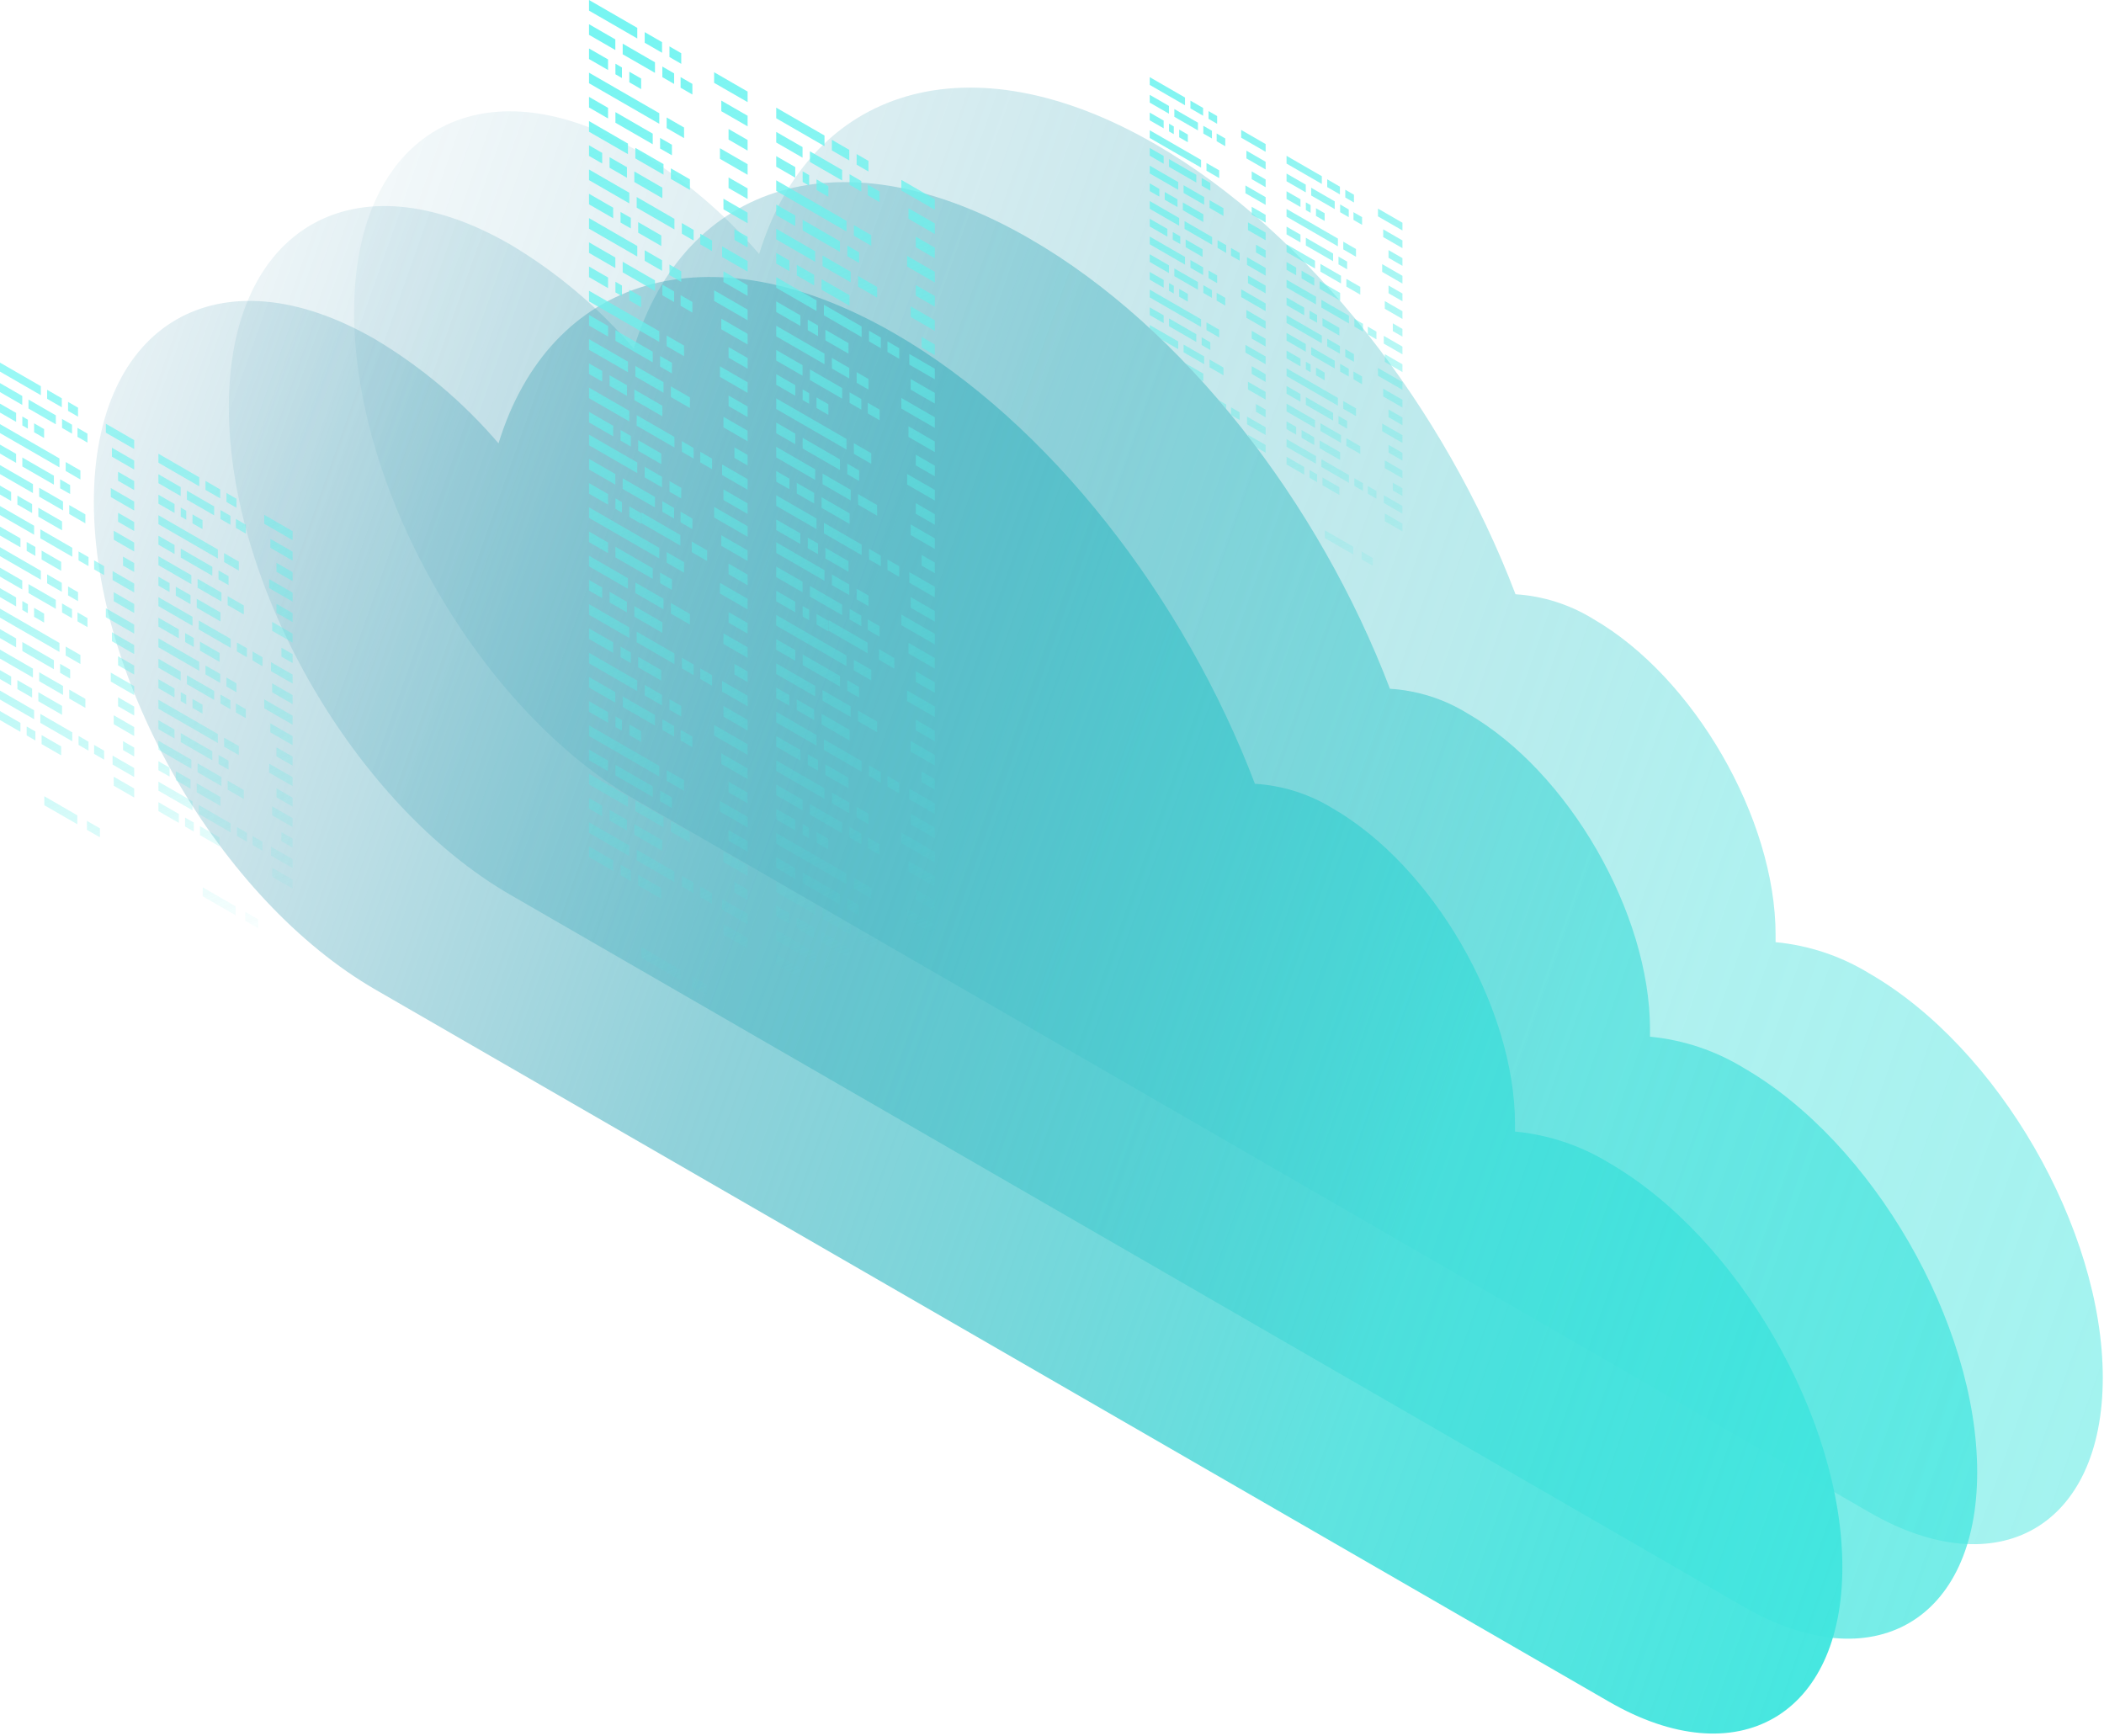 <?xml version="1.0" encoding="UTF-8"?>
<svg width="818px" height="675px" viewBox="0 0 818 675" version="1.1" xmlns="http://www.w3.org/2000/svg" xmlns:xlink="http://www.w3.org/1999/xlink">
    <title>Group 50</title>
    <defs>
        <linearGradient x1="-20.913%" y1="44.987%" x2="110.998%" y2="3.5%" id="linearGradient-1">
            <stop stop-color="#42E8E0" offset="0%"></stop>
            <stop stop-color="#40DEDA" stop-opacity="0.837" offset="26.381%"></stop>
            <stop stop-color="#37ADBC" stop-opacity="0.555" offset="57.511%"></stop>
            <stop stop-color="#2E82A2" stop-opacity="0" offset="100%"></stop>
        </linearGradient>
        <linearGradient x1="39.187%" y1="-18.089%" x2="52.593%" y2="119.851%" id="linearGradient-2">
            <stop stop-color="#77F5F2" offset="0%"></stop>
            <stop stop-color="#42E8E0" stop-opacity="0" offset="100%"></stop>
        </linearGradient>
        <linearGradient x1="-20.913%" y1="44.985%" x2="110.998%" y2="3.482%" id="linearGradient-3">
            <stop stop-color="#42E8E0" offset="0%"></stop>
            <stop stop-color="#40DEDA" stop-opacity="0.837" offset="26.381%"></stop>
            <stop stop-color="#37ADBC" stop-opacity="0.555" offset="57.511%"></stop>
            <stop stop-color="#2E82A2" stop-opacity="0" offset="100%"></stop>
        </linearGradient>
        <linearGradient x1="-20.913%" y1="44.986%" x2="110.998%" y2="3.491%" id="linearGradient-4">
            <stop stop-color="#42E8E0" offset="0%"></stop>
            <stop stop-color="#40DEDA" stop-opacity="0.837" offset="26.381%"></stop>
            <stop stop-color="#37ADBC" stop-opacity="0.555" offset="57.511%"></stop>
            <stop stop-color="#2E82A2" stop-opacity="0" offset="100%"></stop>
        </linearGradient>
        <linearGradient x1="45.089%" y1="0%" x2="54.911%" y2="89.736%" id="linearGradient-5">
            <stop stop-color="#77F5F2" offset="0%"></stop>
            <stop stop-color="#42E8E0" stop-opacity="0" offset="100%"></stop>
        </linearGradient>
        <linearGradient x1="63.369%" y1="0%" x2="43.009%" y2="110.887%" id="linearGradient-6">
            <stop stop-color="#77F5F2" offset="0%"></stop>
            <stop stop-color="#42E8E0" stop-opacity="0" offset="100%"></stop>
        </linearGradient>
    </defs>
    <g id="Main" stroke="none" stroke-width="1" fill="none" fill-rule="evenodd">
        <g id="Group-50" fill-rule="nonzero">
            <path d="M708.002,58.305 C689.93,69.097 673.737,82.762 660.06,98.763 C640.195,34.201 578.613,14.137 506.039,56.053 C446.046,90.685 393.469,158.889 365.989,231.066 C355.289,231.744 344.92,235.041 335.794,240.667 C296.659,263.247 264.875,318.274 264.875,363.501 C264.875,364.494 264.875,365.355 264.875,366.348 C251.942,367.571 239.462,371.739 228.389,378.532 C178.263,407.469 137.671,477.858 137.671,535.666 C137.671,593.474 178.263,616.981 228.389,588.044 L708.002,311.056 C768.525,276.16 817.525,191.203 817.525,121.41 C817.525,51.617 768.458,23.275 708.002,58.305 Z" id="Path" fill="url(#linearGradient-1)" opacity="0.5" style="mix-blend-mode: lighten;" transform="translate(477.598, 317.247) scale(-1, 1) translate(-477.598, -317.247) "></path>
            <path d="M529.383,214.46 L533.74,216.981 L533.74,220 L529.383,217.479 L529.383,214.46 Z M515.071,206.201 L526.15,212.595 L526.15,215.614 L515.071,209.22 L515.071,206.201 Z M538.383,199.65 L545.247,203.609 L545.247,206.628 L538.383,202.669 L538.383,199.65 Z M537.998,192.558 L545.247,196.731 L545.247,199.75 L537.998,195.563 L537.998,192.558 Z M531.789,188.969 L535.136,190.906 L535.136,193.911 L531.789,191.974 L531.789,188.969 Z M541.502,187.688 L545.247,189.852 L545.247,192.871 L541.502,190.707 L541.502,187.688 Z M514.159,185.666 L520.724,189.454 L520.724,192.473 L514.159,188.685 L514.159,185.666 Z M526.549,185.95 L529.91,187.887 L529.91,190.892 L526.549,188.955 L526.549,185.95 Z M513.732,178.545 L524.455,184.74 L524.455,187.745 L513.732,181.55 L513.732,178.545 Z M509.147,182.775 L512.066,184.455 L512.066,187.474 L509.147,185.779 L509.147,182.775 Z M538.383,179.015 L545.247,182.974 L545.247,185.979 L538.383,182.02 L538.383,179.015 Z M500.189,177.605 L507.053,181.564 L507.053,184.569 L500.189,180.61 L500.189,177.605 Z M500.189,170.727 L511.639,177.335 L511.639,180.34 L500.189,173.732 L500.189,170.727 Z M539.835,172.963 L545.247,176.096 L545.247,179.101 L539.835,175.982 L539.835,172.963 Z M513.063,171.268 L521.023,175.868 L521.023,178.873 L513.063,174.287 L513.063,171.268 Z M523.444,170.385 L528.856,173.518 L528.856,176.523 L523.444,173.404 L523.444,170.385 Z M485.194,169.061 L492.058,173.02 L492.058,176.039 L488.583,174.032 C487.463,172.539 486.334,171.055 485.195,169.582 L485.194,169.061 Z M506.028,167.21 L510.969,170.058 L510.969,173.077 L506.028,170.229 L506.028,167.21 Z M537.372,164.675 L545.247,169.218 L545.247,172.222 L537.372,167.68 L537.372,164.675 Z M513.348,164.561 L521.351,169.175 L521.351,172.194 L513.348,167.566 L513.348,164.561 Z M484.809,161.969 L492.058,166.142 L492.058,169.161 L484.809,164.974 L484.809,161.969 Z M500.189,163.849 L503.934,165.999 L503.934,169.018 L500.189,166.854 L500.189,163.849 Z M520.383,161.741 L523.743,163.678 L523.743,166.683 L520.383,164.746 L520.383,161.741 Z M500.189,156.956 L511.254,163.35 L511.254,166.369 L500.189,159.975 L500.189,156.956 Z M539.835,159.206 L545.247,162.325 L545.247,165.344 L539.835,162.225 L539.835,159.206 Z M507.694,154.407 L518.289,160.531 L518.289,163.55 L507.694,157.426 L507.694,154.407 Z M478.6,158.38 L481.961,160.317 L481.961,163.322 L478.727,161.456 C478.685,161.405 478.644,161.354 478.602,161.303 L478.6,158.38 Z M488.312,157.113 L492.058,159.263 L492.058,162.268 L488.312,160.118 L488.312,157.113 Z M522.248,155.931 L527.19,158.779 L527.19,161.798 L522.248,158.95 L522.248,155.931 Z M473.842,155.621 L476.72,157.298 L476.72,159.028 C475.767,157.885 474.807,156.749 473.842,155.621 Z M537.77,151.132 L545.247,155.447 L545.247,158.466 L537.77,154.151 L537.77,151.132 Z M500.189,143.2 L520.155,154.72 L520.155,157.739 L500.189,146.219 L500.189,143.2 Z M500.189,150.078 L505.601,153.211 L505.601,156.216 L500.189,153.097 L500.189,150.078 Z M485.194,148.426 L492.058,152.385 L492.058,155.39 L485.194,151.431 L485.194,148.426 Z M535.734,143.072 L545.247,148.568 L545.247,151.587 L535.734,146.091 L535.734,143.072 Z M526.207,144.453 L529.554,146.39 L529.554,149.409 L526.207,147.472 L526.207,144.453 Z M486.646,142.374 L492.058,145.507 L492.058,148.511 L486.646,145.393 L486.646,142.374 Z M460.818,141.223 L467.834,145.279 L467.834,148.284 L466.897,147.74 C464.892,145.534 462.866,143.361 460.818,141.223 Z M511.639,142.929 L515,144.866 L515,147.885 L511.639,145.934 L511.639,142.929 Z M521.023,141.462 L524.37,143.399 L524.37,146.404 L521.023,144.467 L521.023,141.462 Z M470.255,139.796 L475.667,142.915 L475.667,145.934 L470.255,142.815 L470.255,139.796 Z M507.694,140.651 L509.545,141.719 L509.545,144.738 L507.694,143.67 L507.694,140.651 Z M538.383,137.689 L545.247,141.647 L545.247,144.666 L538.383,140.708 L538.383,137.689 Z M509.759,134.969 L518.916,140.252 L518.916,143.271 L509.759,137.973 L509.759,134.969 Z M500.189,136.321 L505.601,139.44 L505.601,142.459 L500.189,139.326 L500.189,136.321 Z M484.197,134.086 L492.058,138.614 L492.058,141.633 L484.197,137.09 L484.197,134.086 Z M460.158,133.972 L468.162,138.586 L468.162,141.605 L460.158,136.976 L460.158,133.972 Z M523.031,135.752 L526.392,137.689 L526.392,140.693 L523.031,138.757 L523.031,135.752 Z M537.998,130.582 L545.247,134.769 L545.247,137.774 L537.998,133.601 L537.998,130.582 Z M515.996,131.693 L520.938,134.541 L520.938,137.546 L515.996,134.698 L515.996,131.693 Z M500.189,129.443 L507.666,133.758 L507.666,136.763 L500.189,132.448 L500.189,129.443 Z M467.193,131.152 L470.554,133.089 L470.554,136.108 L467.193,134.157 L467.193,131.152 Z M447,126.367 L458.065,132.761 L458.065,135.766 L451.768,132.136 C450.189,130.612 448.599,129.11 446.999,127.63 L447,126.367 Z M486.646,128.617 L492.058,131.736 L492.058,134.755 L486.646,131.636 L486.646,128.617 Z M500.189,122.565 L513.903,130.483 L513.903,133.487 L500.189,125.57 L500.189,122.565 Z M454.505,123.818 L465.1,129.942 L465.1,132.961 L454.505,126.837 L454.505,123.818 Z M531.789,126.994 L535.136,128.93 L535.136,131.949 L531.789,130.013 L531.789,126.994 Z M469.059,125.342 L474,128.19 L474,131.209 L469.059,128.361 L469.059,125.342 Z M541.502,125.726 L545.247,127.891 L545.247,130.896 L541.502,128.745 L541.502,125.726 Z M514.159,123.704 L520.724,127.492 L520.724,130.497 L514.159,126.709 L514.159,123.704 Z M526.549,123.975 L529.91,125.911 L529.91,128.93 L526.549,126.994 L526.549,123.975 Z M484.581,120.543 L492.058,124.858 L492.058,127.877 L484.581,123.562 L484.581,120.543 Z M447,112.611 L466.966,124.131 L466.966,127.15 L447,115.63 L447,112.611 Z M513.732,116.584 L524.455,122.764 L524.455,125.783 L513.732,119.589 L513.732,116.584 Z M447,119.489 L452.411,122.622 L452.411,125.627 L447,122.508 L447,119.489 Z M509.147,120.813 L512.066,122.494 L512.066,125.498 L509.147,123.818 L509.147,120.813 Z M538.383,117.054 L545.247,121.013 L545.247,124.017 L538.383,120.058 L538.383,117.054 Z M500.189,115.644 L507.053,119.603 L507.053,122.608 L500.189,118.649 L500.189,115.644 Z M482.545,112.482 L492.058,117.979 L492.058,120.998 L482.545,115.501 L482.545,112.482 Z M473.018,113.864 L476.364,115.8 L476.364,118.82 L473.018,116.883 L473.018,113.864 Z M500.189,108.751 L511.639,115.359 L511.639,118.378 L500.189,111.77 L500.189,108.751 Z M458.45,112.34 L461.81,114.277 L461.81,117.296 L458.45,115.359 L458.45,112.34 Z M539.835,111.001 L545.247,114.12 L545.247,117.139 L539.835,114.02 L539.835,111.001 Z M513.063,109.307 L521.023,113.892 L521.023,116.911 L513.063,112.311 L513.063,109.307 Z M467.834,110.873 L471.181,112.81 L471.181,115.829 L467.834,113.892 L467.834,110.873 Z M523.444,108.424 L528.856,111.542 L528.856,114.562 L523.444,111.443 L523.444,108.424 Z M454.505,110.061 L456.356,111.13 L456.356,114.134 L454.505,113.08 L454.505,110.061 Z M485.194,107.099 L492.058,111.058 L492.058,114.077 L485.194,110.118 L485.194,107.099 Z M456.57,104.379 L465.741,109.663 L465.741,112.668 L456.57,107.384 L456.57,104.379 Z M447,105.732 L452.411,108.851 L452.411,111.87 L447,108.737 L447,105.732 Z M506.028,105.248 L510.969,108.096 L510.969,111.115 L506.028,108.253 L506.028,105.248 Z M537.372,102.699 L545.247,107.242 L545.247,110.261 L537.372,105.718 L537.372,102.699 Z M513.348,102.599 L521.351,107.213 L521.351,110.218 L513.348,105.604 L513.348,102.599 Z M469.856,105.163 L473.203,107.099 L473.203,110.104 L469.856,108.167 L469.856,105.163 Z M484.809,99.993 L492.058,104.18 L492.058,107.185 L484.809,103.012 L484.809,99.993 Z M500.189,101.873 L503.934,104.038 L503.934,107.042 L500.189,104.892 L500.189,101.873 Z M462.821,101.104 L467.749,103.952 L467.749,106.957 L462.821,104.109 L462.821,101.104 Z M447,98.854 L454.476,103.169 L454.476,106.174 L447,101.859 L447,98.854 Z M520.383,99.78 L523.743,101.716 L523.743,104.721 L520.383,102.784 L520.383,99.78 Z M500.189,94.995 L511.254,101.389 L511.254,104.394 L500.189,98.014 L500.189,94.995 Z M539.835,97.245 L545.247,100.364 L545.247,103.368 L539.835,100.25 L539.835,97.245 Z M447,91.976 L460.714,99.894 L460.714,102.898 L447,94.981 L447,91.976 Z M507.694,92.446 L518.289,98.569 L518.289,101.574 L507.694,95.465 L507.694,92.446 Z M478.6,96.405 L481.961,98.341 L481.961,101.36 L478.6,99.424 L478.6,96.405 Z M488.312,95.137 L492.058,97.302 L492.058,100.307 L488.312,98.156 L488.312,95.137 Z M460.97,93.115 L467.535,96.903 L467.535,99.908 L460.97,96.12 L460.97,93.115 Z M522.248,93.969 L527.19,96.818 L527.19,99.837 L522.248,96.974 L522.248,93.969 Z M473.374,93.386 L476.72,95.322 L476.72,98.341 L473.374,96.405 L473.374,93.386 Z M537.77,89.17 L545.247,93.485 L545.247,96.49 L537.77,92.175 L537.77,89.17 Z M500.189,81.238 L520.155,92.759 L520.155,95.778 L500.189,84.243 L500.189,81.238 Z M460.543,85.98 L471.266,92.175 L471.266,95.194 L460.543,88.999 L460.543,85.98 Z M455.957,90.224 L458.877,91.905 L458.877,94.909 L455.957,93.229 L455.957,90.224 Z M500.189,88.116 L505.601,91.235 L505.601,94.254 L500.189,91.136 L500.189,88.116 Z M485.194,86.465 L492.058,90.423 L492.058,93.428 L485.194,89.469 L485.194,86.465 Z M447,85.055 L453.864,89.014 L453.864,92.018 L447,88.06 L447,85.055 Z M535.734,81.11 L545.247,86.607 L545.247,89.612 L535.734,84.129 L535.734,81.11 Z M447,78.162 L458.45,84.77 L458.45,87.789 L447,81.181 L447,78.162 Z M526.207,82.491 L529.554,84.428 L529.554,87.433 L526.207,85.496 L526.207,82.491 Z M486.646,80.412 L492.058,83.531 L492.058,86.55 L486.646,83.431 L486.646,80.412 Z M459.874,78.718 L467.834,83.317 L467.834,86.322 L459.874,81.722 L459.874,78.718 Z M511.639,80.968 L515,82.904 L515,85.909 L511.639,83.972 L511.639,80.968 Z M521.023,79.501 L524.37,81.438 L524.37,84.442 L521.023,82.506 L521.023,79.501 Z M470.255,77.835 L475.667,80.953 L475.667,83.972 L470.255,80.839 L470.255,77.835 Z M507.694,78.689 L509.545,79.757 L509.545,82.762 L507.694,81.694 L507.694,78.689 Z M509.759,72.993 L518.916,78.29 L518.916,81.295 L509.759,76.012 L509.759,72.993 Z M452.839,74.659 L457.78,77.507 L457.78,80.512 L452.839,77.664 L452.839,74.659 Z M500.189,74.36 L505.601,77.479 L505.601,80.483 L500.189,77.365 L500.189,74.36 Z M484.197,72.11 L492.058,76.653 L492.058,79.672 L484.197,75.129 L484.197,72.11 Z M460.158,72.01 L468.162,76.624 L468.162,79.629 L460.158,75.015 L460.158,72.01 Z M523.031,73.776 L526.392,75.713 L526.392,78.732 L523.031,76.795 L523.031,73.776 Z M447,71.284 L450.745,73.449 L450.745,76.453 L447,74.303 L447,71.284 Z M515.996,69.717 L520.938,72.58 L520.938,75.585 L515.996,72.736 L515.996,69.717 Z M500.189,67.482 L507.666,71.797 L507.666,74.801 L500.189,70.486 L500.189,67.482 Z M467.193,69.191 L470.554,71.127 L470.554,74.132 L467.193,72.195 L467.193,69.191 Z M447,64.406 L458.065,70.8 L458.065,73.805 L447,67.425 L447,64.406 Z M486.646,66.656 L492.058,69.774 L492.058,72.793 L486.646,69.66 L486.646,66.656 Z M500.189,60.589 L513.903,68.507 L513.903,71.526 L500.189,63.608 L500.189,60.589 Z M454.505,61.857 L465.1,67.98 L465.1,70.985 L454.505,64.876 L454.505,61.857 Z M469.059,63.38 L474,66.228 L474,69.247 L469.059,66.385 L469.059,63.38 Z M484.581,58.581 L492.058,62.896 L492.058,65.901 L484.581,61.586 L484.581,58.581 Z M447,50.649 L466.966,62.17 L466.966,65.175 L447,53.654 L447,50.649 Z M447,57.527 L452.411,60.646 L452.411,63.665 L447,60.532 L447,57.527 Z M482.545,50.521 L492.058,56.018 L492.058,59.023 L482.545,53.54 L482.545,50.521 Z M473.018,51.902 L476.364,53.839 L476.364,56.858 L473.018,54.921 L473.018,51.902 Z M458.45,50.379 L461.81,52.315 L461.81,55.32 L458.45,53.383 L458.45,50.379 Z M467.834,48.912 L471.181,50.848 L471.181,53.853 L467.834,51.917 L467.834,48.912 Z M454.505,48.1 L456.356,49.168 L456.356,52.173 L454.505,51.105 L454.505,48.1 Z M456.57,42.404 L465.741,47.701 L465.741,50.706 L456.57,45.423 L456.57,42.404 Z M447,43.771 L452.411,46.89 L452.411,49.894 L447,46.776 L447,43.771 Z M469.856,43.187 L473.203,45.124 L473.203,48.143 L469.856,46.206 L469.856,43.187 Z M462.821,39.128 L467.749,41.976 L467.749,44.996 L462.821,42.147 L462.821,39.128 Z M447,36.878 L454.476,41.193 L454.476,44.212 L447,39.897 L447,36.878 Z M447,30 L460.714,37.918 L460.714,40.937 L447,33.019 L447,30 Z" id="Combined-Shape" fill="url(#linearGradient-2)"></path>
            <path d="M659.306,95.055 C641.214,105.846 624.999,119.511 611.299,135.514 C591.434,70.952 529.851,50.888 457.343,92.804 C397.284,127.435 344.774,195.639 317.294,267.816 C306.59,268.476 296.217,271.774 287.098,277.418 C247.898,299.998 216.18,355.025 216.18,400.251 C216.18,401.244 216.18,402.105 216.18,403.099 C203.249,404.331 190.77,408.498 179.694,415.283 C129.567,444.22 88.976,514.609 88.976,572.416 C88.976,630.224 129.567,653.731 179.694,624.794 L659.24,347.939 C719.697,313.043 768.698,228.086 768.698,158.293 C768.698,88.5 719.763,60.159 659.306,95.055 Z" id="Path" fill="url(#linearGradient-3)" opacity="0.75" style="mix-blend-mode: lighten;" transform="translate(428.837, 353.997) scale(-1, 1) translate(-428.837, -353.997) "></path>
            <path d="M606.888,131.938 C588.818,142.734 572.626,156.399 558.946,172.397 C539.081,107.835 477.499,87.771 404.925,129.687 C344.866,164.319 292.355,232.523 264.875,304.766 C254.18,305.418 243.81,308.693 234.68,314.301 C195.545,336.881 163.761,391.908 163.761,437.134 C163.761,438.128 163.761,438.988 163.761,439.982 C150.809,441.213 138.309,445.38 127.209,452.166 C77.149,481.103 36.491,551.492 36.491,609.3 C36.491,667.107 77.149,690.615 127.209,661.678 L606.755,384.823 C667.212,349.926 716.279,264.969 716.279,195.176 C716.279,125.383 667.344,97.042 606.888,131.938 Z" id="Path" fill="url(#linearGradient-4)" style="mix-blend-mode: lighten;" transform="translate(376.385, 390.88) scale(-1, 1) translate(-376.385, -390.88) "></path>
            <path d="M341.734,421.419 L347.697,424.869 L347.697,429 L341.734,425.551 L341.734,421.419 Z M322.149,410.117 L337.311,418.867 L337.311,422.998 L322.149,414.248 L322.149,410.117 Z M354.05,401.153 L363.443,406.57 L363.443,410.701 L354.05,405.284 L354.05,401.153 Z M353.524,391.448 L363.443,397.158 L363.443,401.289 L353.524,395.56 L353.524,391.448 Z M345.028,386.537 L349.607,389.187 L349.607,393.299 L345.028,390.649 L345.028,386.537 Z M358.318,384.783 L363.443,387.745 L363.443,391.877 L358.318,388.915 L358.318,384.783 Z M320.902,382.016 L329.886,387.2 L329.886,391.331 L320.902,386.147 L320.902,382.016 Z M337.856,382.406 L342.455,385.056 L342.455,389.168 L337.856,386.518 L337.856,382.406 Z M268.949,379.561 L274.912,383.01 L274.912,387.141 L268.949,383.692 L268.949,379.561 Z M320.318,372.272 L334.992,380.749 L334.992,384.861 L320.318,376.384 L320.318,372.272 Z M314.043,378.06 L318.038,380.36 L318.038,384.491 L314.043,382.172 L314.043,378.06 Z M354.05,372.915 L363.443,378.333 L363.443,382.445 L354.05,377.027 L354.05,372.915 Z M249.364,368.258 L264.525,377.027 L264.525,381.139 L249.364,372.389 L249.364,368.258 Z M301.785,370.986 L311.178,376.404 L311.178,380.516 L301.785,375.098 L301.785,370.986 Z M301.785,361.574 L317.453,370.616 L317.453,374.728 L301.785,365.686 L301.785,361.574 Z M356.038,364.633 L363.443,368.921 L363.443,373.032 L356.038,368.765 L356.038,364.633 Z M319.402,362.314 L330.295,368.609 L330.295,372.721 L319.402,366.446 L319.402,362.314 Z M333.608,361.106 L341.013,365.393 L341.013,369.505 L333.608,365.237 L333.608,361.106 Z M281.265,359.294 L290.658,364.711 L290.658,368.843 L281.265,363.425 L281.265,359.294 Z M309.775,356.76 L316.537,360.658 L316.537,364.789 L309.775,360.892 L309.775,356.76 Z M352.667,353.292 L363.443,359.508 L363.443,363.62 L352.667,357.404 L352.667,353.292 Z M319.791,353.136 L330.743,359.45 L330.743,363.581 L319.791,357.248 L319.791,353.136 Z M280.739,349.589 L290.658,355.299 L290.658,359.43 L280.739,353.701 L280.739,349.589 Z M301.785,352.161 L306.91,355.104 L306.91,359.235 L301.785,356.273 L301.785,352.161 Z M329.418,349.277 L334.017,351.928 L334.017,356.039 L329.418,353.389 L329.418,349.277 Z M301.785,342.73 L316.927,351.479 L316.927,355.611 L301.785,346.861 L301.785,342.73 Z M356.038,345.809 L363.443,350.076 L363.443,354.208 L356.038,349.94 L356.038,345.809 Z M312.055,339.241 L326.554,347.621 L326.554,351.752 L312.055,343.373 L312.055,339.241 Z M272.242,344.678 L276.841,347.329 L276.841,351.44 L272.242,348.79 L272.242,344.678 Z M285.533,342.944 L290.658,345.887 L290.658,349.998 L285.533,347.056 L285.533,342.944 Z M248.117,340.157 L257.101,345.341 L257.101,349.472 L248.117,344.289 L248.117,340.157 Z M331.971,341.326 L338.733,345.224 L338.733,349.355 L331.971,345.458 L331.971,341.326 Z M265.091,340.528 L269.67,343.197 L269.67,347.309 L265.091,344.659 L265.091,340.528 Z M353.212,334.759 L363.443,340.664 L363.443,344.795 L353.212,338.891 L353.212,334.759 Z M301.785,323.905 L329.106,339.67 L329.106,343.801 L301.785,328.036 L301.785,323.905 Z M247.532,330.414 L262.206,338.891 L262.206,343.002 L247.532,334.525 L247.532,330.414 Z M241.258,336.201 L245.252,338.501 L245.252,342.632 L241.258,340.313 L241.258,336.201 Z M301.785,333.317 L309.19,337.604 L309.19,341.716 L301.785,337.449 L301.785,333.317 Z M281.265,331.057 L290.658,336.474 L290.658,340.586 L281.265,335.168 L281.265,331.057 Z M229,329.127 L238.393,334.545 L238.393,338.676 L229,333.239 L229,329.127 Z M350.426,323.729 L363.443,331.252 L363.443,335.383 L350.426,327.861 L350.426,323.729 Z M229,319.715 L244.668,328.757 L244.668,332.869 L229,323.827 L229,319.715 Z M337.389,325.62 L341.968,328.27 L341.968,332.401 L337.389,329.751 L337.389,325.62 Z M283.253,322.775 L290.658,327.062 L290.658,331.174 L283.253,326.906 L283.253,322.775 Z M246.617,320.456 L257.51,326.75 L257.51,330.862 L246.617,324.587 L246.617,320.456 Z M317.453,323.535 L322.052,326.185 L322.052,330.316 L317.453,327.646 L317.453,323.535 Z M330.295,321.527 L334.875,324.178 L334.875,328.289 L330.295,325.639 L330.295,321.527 Z M260.823,319.247 L268.228,323.515 L268.228,327.646 L260.823,323.379 L260.823,319.247 Z M312.055,320.417 L314.588,321.878 L314.588,326.009 L312.055,324.548 L312.055,320.417 Z M354.05,316.363 L363.443,321.781 L363.443,325.912 L354.05,320.495 L354.05,316.363 Z M314.881,312.641 L327.411,319.871 L327.411,324.002 L314.881,316.753 L314.881,312.641 Z M236.99,314.902 L243.752,318.799 L243.752,322.93 L236.99,319.033 L236.99,314.902 Z M301.785,314.492 L309.19,318.76 L309.19,322.891 L301.785,318.604 L301.785,314.492 Z M279.901,311.433 L290.658,317.63 L290.658,321.761 L279.901,315.545 L279.901,311.433 Z M247.006,311.277 L257.958,317.591 L257.958,321.722 L247.006,315.389 L247.006,311.277 Z M333.043,313.713 L337.642,316.363 L337.642,320.475 L333.043,317.825 L333.043,313.713 Z M229,310.303 L234.125,313.245 L234.125,317.377 L229,314.414 L229,310.303 Z M353.524,306.639 L363.443,312.368 L363.443,316.48 L353.524,310.77 L353.524,306.639 Z M323.416,308.159 L330.178,312.057 L330.178,316.168 L323.416,312.271 L323.416,308.159 Z M301.785,305.08 L312.016,310.985 L312.016,315.097 L301.785,309.192 L301.785,305.08 Z M256.633,307.419 L261.232,310.069 L261.232,314.2 L256.633,311.53 L256.633,307.419 Z M229,300.871 L244.142,309.621 L244.142,313.732 L229,305.002 L229,300.871 Z M283.253,303.95 L290.658,308.218 L290.658,312.349 L283.253,308.081 L283.253,303.95 Z M301.785,295.668 L320.551,306.503 L320.551,310.614 L301.785,299.779 L301.785,295.668 Z M239.27,297.383 L253.768,305.762 L253.768,309.893 L239.27,301.514 L239.27,297.383 Z M345.028,301.728 L349.607,304.379 L349.607,308.51 L345.028,305.86 L345.028,301.728 Z M259.186,299.468 L265.948,303.365 L265.948,307.496 L259.186,303.599 L259.186,299.468 Z M358.318,299.994 L363.443,302.956 L363.443,307.068 L358.318,304.125 L358.318,299.994 Z M320.902,297.227 L329.886,302.41 L329.886,306.522 L320.902,301.338 L320.902,297.227 Z M337.856,297.597 L342.455,300.247 L342.455,304.379 L337.856,301.728 L337.856,297.597 Z M280.427,292.9 L290.658,298.805 L290.658,302.936 L280.427,297.032 L280.427,292.9 Z M229,282.046 L256.321,297.811 L256.321,301.943 L229,286.177 L229,282.046 Z M320.318,287.483 L334.992,295.94 L334.992,300.072 L320.318,291.595 L320.318,287.483 Z M229,291.458 L236.405,295.746 L236.405,299.857 L229,295.59 L229,291.458 Z M314.043,293.271 L318.038,295.57 L318.038,299.682 L314.043,297.383 L314.043,293.271 Z M354.05,288.126 L363.443,293.544 L363.443,297.655 L354.05,292.238 L354.05,288.126 Z M301.785,286.197 L311.178,291.614 L311.178,295.726 L301.785,290.309 L301.785,286.197 Z M277.64,281.871 L290.658,289.393 L290.658,293.524 L277.64,286.002 L277.64,281.871 Z M264.603,283.761 L269.183,286.411 L269.183,290.542 L264.603,287.892 L264.603,283.761 Z M301.785,276.765 L317.453,285.807 L317.453,289.938 L301.785,280.896 L301.785,276.765 Z M244.668,281.676 L249.267,284.326 L249.267,288.457 L244.668,285.807 L244.668,281.676 Z M356.038,279.844 L363.443,284.112 L363.443,288.243 L356.038,283.975 L356.038,279.844 Z M319.402,277.525 L330.295,283.8 L330.295,287.931 L319.402,281.637 L319.402,277.525 Z M257.51,279.669 L262.089,282.319 L262.089,286.45 L257.51,283.8 L257.51,279.669 Z M333.608,276.317 L341.013,280.584 L341.013,284.716 L333.608,280.448 L333.608,276.317 Z M239.27,278.558 L241.803,280.019 L241.803,284.131 L239.27,282.689 L239.27,278.558 Z M281.265,274.504 L290.658,279.922 L290.658,284.053 L281.265,278.636 L281.265,274.504 Z M242.095,270.782 L254.645,278.012 L254.645,282.124 L242.095,274.894 L242.095,270.782 Z M229,272.634 L236.405,276.901 L236.405,281.033 L229,276.745 L229,272.634 Z M309.775,271.971 L316.537,275.869 L316.537,280 L309.775,276.083 L309.775,271.971 Z M352.667,268.483 L363.443,274.699 L363.443,278.831 L352.667,272.614 L352.667,268.483 Z M319.791,268.346 L330.743,274.66 L330.743,278.772 L319.791,272.458 L319.791,268.346 Z M260.277,271.854 L264.857,274.504 L264.857,278.616 L260.277,275.966 L260.277,271.854 Z M280.739,264.78 L290.658,270.51 L290.658,274.621 L280.739,268.912 L280.739,264.78 Z M301.785,267.353 L306.91,270.315 L306.91,274.426 L301.785,271.484 L301.785,267.353 Z M250.65,266.3 L257.393,270.198 L257.393,274.31 L250.65,270.412 L250.65,266.3 Z M229,263.221 L239.231,269.126 L239.231,273.238 L229,267.333 L229,263.221 Z M329.418,264.488 L334.017,267.138 L334.017,271.25 L329.418,268.6 L329.418,264.488 Z M301.785,257.94 L316.927,266.69 L316.927,270.802 L301.785,262.072 L301.785,257.94 Z M356.038,261.019 L363.443,265.287 L363.443,269.399 L356.038,265.131 L356.038,261.019 Z M229,253.809 L247.766,264.644 L247.766,268.756 L229,257.921 L229,253.809 Z M312.055,254.452 L326.554,262.832 L326.554,266.943 L312.055,258.583 L312.055,254.452 Z M272.242,259.869 L276.841,262.52 L276.841,266.651 L272.242,264.001 L272.242,259.869 Z M285.533,258.135 L290.658,261.097 L290.658,265.209 L285.533,262.266 L285.533,258.135 Z M248.117,255.368 L257.101,260.551 L257.101,264.663 L248.117,259.48 L248.117,255.368 Z M331.971,256.537 L338.733,260.435 L338.733,264.566 L331.971,260.649 L331.971,256.537 Z M265.091,255.738 L269.67,258.388 L269.67,262.52 L265.091,259.869 L265.091,255.738 Z M341.734,252.419 L347.697,255.869 L347.697,260 L341.734,256.551 L341.734,252.419 Z M353.212,249.97 L363.443,255.875 L363.443,259.986 L353.212,254.082 L353.212,249.97 Z M301.785,239.115 L329.106,254.881 L329.106,259.012 L301.785,243.227 L301.785,239.115 Z M247.532,245.605 L262.206,254.082 L262.206,258.213 L247.532,249.736 L247.532,245.605 Z M241.258,251.412 L245.252,253.711 L245.252,257.823 L241.258,255.524 L241.258,251.412 Z M301.785,248.528 L309.19,252.796 L309.19,256.927 L301.785,252.659 L301.785,248.528 Z M281.265,246.267 L290.658,251.685 L290.658,255.797 L281.265,250.379 L281.265,246.267 Z M322.149,241.117 L337.311,249.867 L337.311,253.998 L322.149,245.248 L322.149,241.117 Z M229,244.338 L238.393,249.756 L238.393,253.867 L229,248.45 L229,244.338 Z M350.426,238.94 L363.443,246.462 L363.443,250.574 L350.426,243.071 L350.426,238.94 Z M229,234.906 L244.668,243.948 L244.668,248.08 L229,239.037 L229,234.906 Z M337.389,240.83 L341.968,243.481 L341.968,247.592 L337.389,244.942 L337.389,240.83 Z M283.253,237.985 L290.658,242.253 L290.658,246.384 L283.253,242.116 L283.253,237.985 Z M246.617,235.666 L257.51,241.961 L257.51,246.072 L246.617,239.778 L246.617,235.666 Z M317.453,238.745 L322.052,241.395 L322.052,245.507 L317.453,242.857 L317.453,238.745 Z M330.295,236.738 L334.875,239.388 L334.875,243.5 L330.295,240.85 L330.295,236.738 Z M260.823,234.458 L268.228,238.726 L268.228,242.857 L260.823,238.57 L260.823,234.458 Z M354.05,232.153 L363.443,237.57 L363.443,241.701 L354.05,236.284 L354.05,232.153 Z M312.055,235.627 L314.588,237.089 L314.588,241.201 L312.055,239.739 L312.055,235.627 Z M314.881,227.832 L327.411,235.082 L327.411,239.193 L314.881,231.964 L314.881,227.832 Z M236.99,230.112 L243.752,234.01 L243.752,238.122 L236.99,234.224 L236.99,230.112 Z M301.785,229.703 L309.19,233.971 L309.19,238.083 L301.785,233.815 L301.785,229.703 Z M279.901,226.624 L290.658,232.841 L290.658,236.972 L279.901,230.755 L279.901,226.624 Z M247.006,226.488 L257.958,232.802 L257.958,236.913 L247.006,230.599 L247.006,226.488 Z M333.043,228.904 L337.642,231.554 L337.642,235.686 L333.043,233.035 L333.043,228.904 Z M229,225.494 L234.125,228.456 L234.125,232.568 L229,229.625 L229,225.494 Z M353.524,222.448 L363.443,228.158 L363.443,232.289 L353.524,226.56 L353.524,222.448 Z M323.416,223.35 L330.178,227.267 L330.178,231.379 L323.416,227.481 L323.416,223.35 Z M301.785,220.291 L312.016,226.195 L312.016,230.307 L301.785,224.402 L301.785,220.291 Z M256.633,222.629 L261.232,225.279 L261.232,229.391 L256.633,226.741 L256.633,222.629 Z M229,216.081 L244.142,224.831 L244.142,228.943 L229,220.213 L229,216.081 Z M283.253,219.16 L290.658,223.428 L290.658,227.559 L283.253,223.272 L283.253,219.16 Z M301.785,210.859 L320.551,221.694 L320.551,225.825 L301.785,214.99 L301.785,210.859 Z M239.27,212.593 L253.768,220.973 L253.768,225.085 L239.27,216.724 L239.27,212.593 Z M345.028,217.537 L349.607,220.187 L349.607,224.299 L345.028,221.649 L345.028,217.537 Z M358.318,215.783 L363.443,218.745 L363.443,222.877 L358.318,219.915 L358.318,215.783 Z M259.186,214.678 L265.948,218.576 L265.948,222.707 L259.186,218.79 L259.186,214.678 Z M320.902,213.016 L329.886,218.2 L329.886,222.331 L320.902,217.147 L320.902,213.016 Z M337.856,213.406 L342.455,216.056 L342.455,220.168 L337.856,217.518 L337.856,213.406 Z M268.949,210.561 L274.912,214.01 L274.912,218.141 L268.949,214.692 L268.949,210.561 Z M280.427,208.111 L290.658,214.016 L290.658,218.128 L280.427,212.223 L280.427,208.111 Z M229,197.257 L256.321,213.022 L256.321,217.134 L229,201.368 L229,197.257 Z M320.318,203.272 L334.992,211.749 L334.992,215.861 L320.318,207.384 L320.318,203.272 Z M314.043,209.06 L318.038,211.36 L318.038,215.491 L314.043,213.172 L314.043,209.06 Z M229,206.669 L236.405,210.937 L236.405,215.068 L229,210.781 L229,206.669 Z M354.05,203.915 L363.443,209.333 L363.443,213.445 L354.05,208.027 L354.05,203.915 Z M249.364,199.258 L264.525,208.027 L264.525,212.139 L249.364,203.389 L249.364,199.258 Z M301.785,201.986 L311.178,207.404 L311.178,211.516 L301.785,206.098 L301.785,201.986 Z M277.64,197.081 L290.658,204.603 L290.658,208.715 L277.64,201.213 L277.64,197.081 Z M264.603,198.972 L269.183,201.622 L269.183,205.753 L264.603,203.103 L264.603,198.972 Z M301.785,192.574 L317.453,201.616 L317.453,205.728 L301.785,196.686 L301.785,192.574 Z M356.038,195.633 L363.443,199.921 L363.443,204.032 L356.038,199.765 L356.038,195.633 Z M319.402,193.314 L330.295,199.609 L330.295,203.721 L319.402,197.446 L319.402,193.314 Z M244.668,196.886 L249.267,199.537 L249.267,203.648 L244.668,200.998 L244.668,196.886 Z M257.51,194.879 L262.089,197.529 L262.089,201.641 L257.51,198.991 L257.51,194.879 Z M333.608,192.106 L341.013,196.393 L341.013,200.505 L333.608,196.237 L333.608,192.106 Z M281.265,190.294 L290.658,195.711 L290.658,199.843 L281.265,194.425 L281.265,190.294 Z M239.27,193.768 L241.803,195.23 L241.803,199.342 L239.27,197.88 L239.27,193.768 Z M242.095,185.973 L254.645,193.223 L254.645,197.335 L242.095,190.105 L242.095,185.973 Z M229,187.844 L236.405,192.112 L236.405,196.224 L229,191.956 L229,187.844 Z M309.775,187.76 L316.537,191.658 L316.537,195.789 L309.775,191.892 L309.775,187.76 Z M352.667,184.292 L363.443,190.508 L363.443,194.62 L352.667,188.404 L352.667,184.292 Z M319.791,184.136 L330.743,190.45 L330.743,194.581 L319.791,188.248 L319.791,184.136 Z M260.277,187.045 L264.857,189.696 L264.857,193.827 L260.277,191.177 L260.277,187.045 Z M280.739,180.589 L290.658,186.299 L290.658,190.43 L280.739,184.701 L280.739,180.589 Z M301.785,183.161 L306.91,186.104 L306.91,190.235 L301.785,187.273 L301.785,183.161 Z M250.65,181.491 L257.393,185.389 L257.393,189.52 L250.65,185.623 L250.65,181.491 Z M229,178.412 L239.231,184.317 L239.231,188.448 L229,182.544 L229,178.412 Z M329.418,180.277 L334.017,182.928 L334.017,187.039 L329.418,184.389 L329.418,180.277 Z M301.785,173.73 L316.927,182.479 L316.927,186.611 L301.785,177.861 L301.785,173.73 Z M356.038,176.809 L363.443,181.076 L363.443,185.208 L356.038,180.94 L356.038,176.809 Z M229,169 L247.766,179.835 L247.766,183.966 L229,173.131 L229,169 Z M312.055,170.241 L326.554,178.621 L326.554,182.752 L312.055,174.373 L312.055,170.241 Z M272.242,175.678 L276.841,178.329 L276.841,182.44 L272.242,179.79 L272.242,175.678 Z M285.533,173.944 L290.658,176.887 L290.658,180.998 L285.533,178.056 L285.533,173.944 Z M248.117,171.157 L257.101,176.341 L257.101,180.472 L248.117,175.289 L248.117,171.157 Z M331.971,172.326 L338.733,176.224 L338.733,180.355 L331.971,176.458 L331.971,172.326 Z M265.091,171.528 L269.67,174.197 L269.67,178.309 L265.091,175.659 L265.091,171.528 Z M353.212,165.759 L363.443,171.664 L363.443,175.795 L353.212,169.891 L353.212,165.759 Z M301.785,154.905 L329.106,170.67 L329.106,174.801 L301.785,159.036 L301.785,154.905 Z M247.532,161.414 L262.206,169.891 L262.206,174.002 L247.532,165.525 L247.532,161.414 Z M241.258,167.201 L245.252,169.501 L245.252,173.632 L241.258,171.313 L241.258,167.201 Z M301.785,164.317 L309.19,168.604 L309.19,172.716 L301.785,168.449 L301.785,164.317 Z M281.265,162.057 L290.658,167.474 L290.658,171.586 L281.265,166.168 L281.265,162.057 Z M229,160.127 L238.393,165.545 L238.393,169.676 L229,164.239 L229,160.127 Z M350.426,154.729 L363.443,162.252 L363.443,166.383 L350.426,158.861 L350.426,154.729 Z M229,150.715 L244.668,159.757 L244.668,163.869 L229,154.827 L229,150.715 Z M337.389,156.62 L341.968,159.27 L341.968,163.401 L337.389,160.751 L337.389,156.62 Z M283.253,153.775 L290.658,158.062 L290.658,162.174 L283.253,157.906 L283.253,153.775 Z M246.617,151.456 L257.51,157.75 L257.51,161.862 L246.617,155.587 L246.617,151.456 Z M317.453,154.535 L322.052,157.185 L322.052,161.316 L317.453,158.646 L317.453,154.535 Z M330.295,152.527 L334.875,155.178 L334.875,159.289 L330.295,156.639 L330.295,152.527 Z M260.823,150.247 L268.228,154.515 L268.228,158.646 L260.823,154.379 L260.823,150.247 Z M312.055,151.417 L314.588,152.878 L314.588,157.009 L312.055,155.548 L312.055,151.417 Z M354.05,147.363 L363.443,152.781 L363.443,156.912 L354.05,151.495 L354.05,147.363 Z M314.881,143.641 L327.411,150.871 L327.411,155.002 L314.881,147.753 L314.881,143.641 Z M236.99,145.902 L243.752,149.799 L243.752,153.93 L236.99,150.033 L236.99,145.902 Z M301.785,145.492 L309.19,149.76 L309.19,153.891 L301.785,149.604 L301.785,145.492 Z M279.901,142.433 L290.658,148.63 L290.658,152.761 L279.901,146.545 L279.901,142.433 Z M247.006,142.277 L257.958,148.591 L257.958,152.722 L247.006,146.389 L247.006,142.277 Z M333.043,144.713 L337.642,147.363 L337.642,151.475 L333.043,148.825 L333.043,144.713 Z M229,141.303 L234.125,144.245 L234.125,148.377 L229,145.414 L229,141.303 Z M353.524,137.639 L363.443,143.368 L363.443,147.48 L353.524,141.77 L353.524,137.639 Z M323.416,139.159 L330.178,143.057 L330.178,147.168 L323.416,143.271 L323.416,139.159 Z M301.785,136.08 L312.016,141.985 L312.016,146.097 L301.785,140.192 L301.785,136.08 Z M256.633,138.419 L261.232,141.069 L261.232,145.2 L256.633,142.53 L256.633,138.419 Z M229,131.871 L244.142,140.621 L244.142,144.732 L229,136.002 L229,131.871 Z M283.253,134.95 L290.658,139.218 L290.658,143.349 L283.253,139.081 L283.253,134.95 Z M301.785,126.668 L320.551,137.503 L320.551,141.614 L301.785,130.779 L301.785,126.668 Z M239.27,128.383 L253.768,136.762 L253.768,140.893 L239.27,132.514 L239.27,128.383 Z M345.028,132.728 L349.607,135.379 L349.607,139.51 L345.028,136.86 L345.028,132.728 Z M259.186,130.468 L265.948,134.365 L265.948,138.496 L259.186,134.599 L259.186,130.468 Z M358.318,130.994 L363.443,133.956 L363.443,138.068 L358.318,135.125 L358.318,130.994 Z M320.902,128.227 L329.886,133.41 L329.886,137.522 L320.902,132.338 L320.902,128.227 Z M337.856,128.597 L342.455,131.247 L342.455,135.379 L337.856,132.728 L337.856,128.597 Z M280.427,123.9 L290.658,129.805 L290.658,133.936 L280.427,128.032 L280.427,123.9 Z M229,113.046 L256.321,128.811 L256.321,132.943 L229,117.177 L229,113.046 Z M320.318,118.483 L334.992,126.94 L334.992,131.072 L320.318,122.595 L320.318,118.483 Z M229,122.458 L236.405,126.746 L236.405,130.857 L229,126.59 L229,122.458 Z M314.043,124.271 L318.038,126.57 L318.038,130.682 L314.043,128.383 L314.043,124.271 Z M354.05,119.126 L363.443,124.544 L363.443,128.655 L354.05,123.238 L354.05,119.126 Z M301.785,117.197 L311.178,122.614 L311.178,126.726 L301.785,121.309 L301.785,117.197 Z M277.64,112.871 L290.658,120.393 L290.658,124.524 L277.64,117.002 L277.64,112.871 Z M264.603,114.761 L269.183,117.411 L269.183,121.542 L264.603,118.892 L264.603,114.761 Z M301.785,107.765 L317.453,116.807 L317.453,120.938 L301.785,111.896 L301.785,107.765 Z M244.668,112.676 L249.267,115.326 L249.267,119.457 L244.668,116.807 L244.668,112.676 Z M356.038,110.844 L363.443,115.112 L363.443,119.243 L356.038,114.975 L356.038,110.844 Z M319.402,108.525 L330.295,114.8 L330.295,118.931 L319.402,112.637 L319.402,108.525 Z M257.51,110.669 L262.089,113.319 L262.089,117.45 L257.51,114.8 L257.51,110.669 Z M333.608,107.317 L341.013,111.584 L341.013,115.716 L333.608,111.448 L333.608,107.317 Z M239.27,109.558 L241.803,111.019 L241.803,115.131 L239.27,113.689 L239.27,109.558 Z M281.265,105.504 L290.658,110.922 L290.658,115.053 L281.265,109.636 L281.265,105.504 Z M242.095,101.782 L254.645,109.012 L254.645,113.124 L242.095,105.894 L242.095,101.782 Z M229,103.634 L236.405,107.901 L236.405,112.033 L229,107.745 L229,103.634 Z M309.775,102.971 L316.537,106.869 L316.537,111 L309.775,107.083 L309.775,102.971 Z M352.667,99.483 L363.443,105.699 L363.443,109.831 L352.667,103.614 L352.667,99.483 Z M319.791,99.346 L330.743,105.66 L330.743,109.772 L319.791,103.458 L319.791,99.346 Z M260.277,102.854 L264.857,105.504 L264.857,109.616 L260.277,106.966 L260.277,102.854 Z M280.739,95.78 L290.658,101.51 L290.658,105.621 L280.739,99.912 L280.739,95.78 Z M301.785,98.353 L306.91,101.315 L306.91,105.426 L301.785,102.484 L301.785,98.353 Z M250.65,97.3 L257.393,101.198 L257.393,105.31 L250.65,101.412 L250.65,97.3 Z M229,94.221 L239.231,100.126 L239.231,104.238 L229,98.333 L229,94.221 Z M329.418,95.488 L334.017,98.138 L334.017,102.25 L329.418,99.6 L329.418,95.488 Z M301.785,88.94 L316.927,97.69 L316.927,101.802 L301.785,93.072 L301.785,88.94 Z M356.038,92.019 L363.443,96.287 L363.443,100.399 L356.038,96.131 L356.038,92.019 Z M229,84.809 L247.766,95.644 L247.766,99.756 L229,88.921 L229,84.809 Z M312.055,85.452 L326.554,93.832 L326.554,97.943 L312.055,89.583 L312.055,85.452 Z M272.242,90.869 L276.841,93.52 L276.841,97.651 L272.242,95.001 L272.242,90.869 Z M285.533,89.135 L290.658,92.097 L290.658,96.209 L285.533,93.266 L285.533,89.135 Z M248.117,86.368 L257.101,91.551 L257.101,95.663 L248.117,90.48 L248.117,86.368 Z M331.971,87.537 L338.733,91.435 L338.733,95.566 L331.971,91.649 L331.971,87.537 Z M265.091,86.738 L269.67,89.388 L269.67,93.52 L265.091,90.869 L265.091,86.738 Z M353.212,80.97 L363.443,86.875 L363.443,90.986 L353.212,85.082 L353.212,80.97 Z M301.785,70.115 L329.106,85.881 L329.106,90.012 L301.785,74.227 L301.785,70.115 Z M247.532,76.605 L262.206,85.082 L262.206,89.213 L247.532,80.736 L247.532,76.605 Z M241.258,82.412 L245.252,84.711 L245.252,88.823 L241.258,86.524 L241.258,82.412 Z M301.785,79.528 L309.19,83.796 L309.19,87.927 L301.785,83.659 L301.785,79.528 Z M281.265,77.267 L290.658,82.685 L290.658,86.797 L281.265,81.379 L281.265,77.267 Z M229,75.338 L238.393,80.756 L238.393,84.867 L229,79.45 L229,75.338 Z M350.426,69.94 L363.443,77.462 L363.443,81.574 L350.426,74.071 L350.426,69.94 Z M229,65.906 L244.668,74.948 L244.668,79.08 L229,70.037 L229,65.906 Z M337.389,71.83 L341.968,74.481 L341.968,78.592 L337.389,75.942 L337.389,71.83 Z M283.253,68.985 L290.658,73.253 L290.658,77.384 L283.253,73.116 L283.253,68.985 Z M246.617,66.666 L257.51,72.961 L257.51,77.072 L246.617,70.778 L246.617,66.666 Z M317.453,69.745 L322.052,72.395 L322.052,76.507 L317.453,73.857 L317.453,69.745 Z M330.295,67.738 L334.875,70.388 L334.875,74.5 L330.295,71.85 L330.295,67.738 Z M260.823,65.458 L268.228,69.726 L268.228,73.857 L260.823,69.57 L260.823,65.458 Z M312.055,66.627 L314.588,68.089 L314.588,72.201 L312.055,70.739 L312.055,66.627 Z M314.881,58.832 L327.411,66.082 L327.411,70.193 L314.881,62.964 L314.881,58.832 Z M236.99,61.112 L243.752,65.01 L243.752,69.122 L236.99,65.224 L236.99,61.112 Z M301.785,60.703 L309.19,64.971 L309.19,69.083 L301.785,64.815 L301.785,60.703 Z M279.901,57.624 L290.658,63.841 L290.658,67.972 L279.901,61.755 L279.901,57.624 Z M247.006,57.488 L257.958,63.802 L257.958,67.913 L247.006,61.599 L247.006,57.488 Z M333.043,59.904 L337.642,62.554 L337.642,66.686 L333.043,64.035 L333.043,59.904 Z M229,56.494 L234.125,59.456 L234.125,63.568 L229,60.625 L229,56.494 Z M323.416,54.35 L330.178,58.267 L330.178,62.379 L323.416,58.481 L323.416,54.35 Z M301.785,51.291 L312.016,57.195 L312.016,61.307 L301.785,55.402 L301.785,51.291 Z M256.633,53.629 L261.232,56.279 L261.232,60.391 L256.633,57.741 L256.633,53.629 Z M229,47.081 L244.142,55.831 L244.142,59.943 L229,51.213 L229,47.081 Z M283.253,50.16 L290.658,54.428 L290.658,58.559 L283.253,54.272 L283.253,50.16 Z M301.785,41.859 L320.551,52.694 L320.551,56.825 L301.785,45.99 L301.785,41.859 Z M239.27,43.593 L253.768,51.973 L253.768,56.085 L239.27,47.724 L239.27,43.593 Z M259.186,45.678 L265.948,49.576 L265.948,53.707 L259.186,49.79 L259.186,45.678 Z M280.427,39.111 L290.658,45.016 L290.658,49.128 L280.427,43.223 L280.427,39.111 Z M229,28.257 L256.321,44.022 L256.321,48.134 L229,32.368 L229,28.257 Z M229,37.669 L236.405,41.937 L236.405,46.068 L229,41.781 L229,37.669 Z M277.64,28.081 L290.658,35.603 L290.658,39.715 L277.64,32.213 L277.64,28.081 Z M264.603,29.972 L269.183,32.622 L269.183,36.753 L264.603,34.103 L264.603,29.972 Z M244.668,27.886 L249.267,30.537 L249.267,34.648 L244.668,31.998 L244.668,27.886 Z M257.51,25.879 L262.089,28.529 L262.089,32.641 L257.51,29.991 L257.51,25.879 Z M239.27,24.768 L241.803,26.23 L241.803,30.342 L239.27,28.88 L239.27,24.768 Z M242.095,16.973 L254.645,24.223 L254.645,28.335 L242.095,21.105 L242.095,16.973 Z M229,18.844 L236.405,23.112 L236.405,27.224 L229,22.956 L229,18.844 Z M260.277,18.045 L264.857,20.696 L264.857,24.827 L260.277,22.177 L260.277,18.045 Z M250.65,12.491 L257.393,16.389 L257.393,20.52 L250.65,16.623 L250.65,12.491 Z M229,9.412 L239.231,15.317 L239.231,19.448 L229,13.544 L229,9.412 Z M229,0 L247.766,10.835 L247.766,14.966 L229,4.131 L229,0 Z" id="Combined-Shape" fill="url(#linearGradient-5)"></path>
            <g id="Group-51" opacity="0.75" transform="translate(56.88, 251) scale(-1, 1) translate(-56.88, -251) translate(0, 141)" fill="url(#linearGradient-6)">
                <path d="M18.369,213.586 L18.369,217.081 L13.323,220 L13.323,216.504 L18.369,213.586 Z M34.941,204.022 L34.941,207.518 L22.112,214.921 L22.112,211.426 L34.941,204.022 Z M7.948,196.437 L7.948,199.933 L0,204.517 L0,201.021 L7.948,196.437 Z M8.393,188.225 L8.393,191.704 L5.68434189e-13,196.552 L5.68434189e-13,193.057 L8.393,188.225 Z M15.582,184.07 L15.582,187.549 L11.707,189.792 L11.707,186.312 L15.582,184.07 Z M4.337,182.586 L4.337,186.082 L6.82121026e-13,188.588 L6.82121026e-13,185.092 L4.337,182.586 Z M35.996,180.244 L35.996,183.74 L28.395,188.126 L28.395,184.63 L35.996,180.244 Z M21.65,180.574 L21.65,184.053 L17.759,186.296 L17.759,182.817 L21.65,180.574 Z M79.957,178.167 L79.957,181.662 L74.911,184.581 L74.911,181.085 L79.957,178.167 Z M36.491,172 L36.491,175.479 L24.074,182.652 L24.074,179.173 L36.491,172 Z M41.8,176.897 L41.8,180.376 L38.42,182.338 L38.42,178.843 L41.8,176.897 Z M7.948,172.544 L7.948,176.023 L0,180.607 L0,177.128 L7.948,172.544 Z M96.528,168.603 L96.528,172.099 L83.7,179.502 L83.7,176.023 L96.528,168.603 Z M52.172,170.911 L52.172,174.391 L44.224,178.975 L44.224,175.495 L52.172,170.911 Z M52.172,162.947 L52.172,166.426 L38.915,174.077 L38.915,170.598 L52.172,162.947 Z M6.266,165.536 L6.266,169.032 L5.68434189e-13,172.643 L5.68434189e-13,169.164 L6.266,165.536 Z M37.266,163.574 L37.266,167.069 L28.048,172.379 L28.048,168.9 L37.266,163.574 Z M25.245,162.551 L25.245,166.047 L18.979,169.658 L18.979,166.179 L25.245,162.551 Z M69.535,161.018 L69.535,164.514 L61.587,169.098 L61.587,165.602 L69.535,161.018 Z M45.411,158.874 L45.411,162.37 L39.69,165.668 L39.69,162.172 L45.411,158.874 Z M9.119,155.939 L9.119,159.418 L6.82121026e-13,164.678 L6.82121026e-13,161.199 L9.119,155.939 Z M36.936,155.807 L36.936,159.286 L27.669,164.645 L27.669,161.15 L36.936,155.807 Z M69.981,152.806 L69.981,156.285 L61.587,161.133 L61.587,157.638 L69.981,152.806 Z M52.172,154.983 L52.172,158.462 L47.835,160.968 L47.835,157.473 L52.172,154.983 Z M28.79,152.542 L28.79,156.022 L24.899,158.264 L24.899,154.785 L28.79,152.542 Z M52.172,147.002 L52.172,150.498 L39.36,157.901 L39.36,154.406 L52.172,147.002 Z M6.266,149.607 L6.266,153.103 L5.68434189e-13,156.714 L5.68434189e-13,153.218 L6.266,149.607 Z M43.482,144.05 L43.482,147.546 L31.214,154.636 L31.214,151.141 L43.482,144.05 Z M77.17,148.651 L77.17,152.13 L73.278,154.373 L73.278,150.893 L77.17,148.651 Z M65.924,147.183 L65.924,150.663 L61.587,153.152 L61.587,149.673 L65.924,147.183 Z M97.584,144.825 L97.584,148.321 L89.982,152.707 L89.982,149.212 L97.584,144.825 Z M26.63,145.815 L26.63,149.31 L20.908,152.608 L20.908,149.113 L26.63,145.815 Z M83.221,145.139 L83.221,148.634 L79.346,150.877 L79.346,147.398 L83.221,145.139 Z M8.657,140.258 L8.657,143.754 L1.13686838e-13,148.75 L1.13686838e-13,145.254 L8.657,140.258 Z M52.172,131.073 L52.172,134.569 L29.054,147.909 L29.054,144.413 L52.172,131.073 Z M98.078,136.581 L98.078,140.06 L85.662,147.233 L85.662,143.754 L98.078,136.581 Z M103.388,141.478 L103.388,144.957 L100.007,146.92 L100.007,143.424 L103.388,141.478 Z M52.172,139.038 L52.172,142.533 L45.906,146.145 L45.906,142.665 L52.172,139.038 Z M69.535,137.125 L69.535,140.604 L61.587,145.188 L61.587,141.709 L69.535,137.125 Z M113.76,135.492 L113.76,138.972 L105.812,143.572 L105.812,140.076 L113.76,135.492 Z M11.015,130.925 L11.015,134.421 L5.68434189e-13,140.785 L5.68434189e-13,137.29 L11.015,130.925 Z M113.76,127.528 L113.76,131.007 L100.502,138.658 L100.502,135.179 L113.76,127.528 Z M22.046,132.524 L22.046,136.02 L18.171,138.263 L18.171,134.767 L22.046,132.524 Z M67.853,130.117 L67.853,133.613 L61.587,137.224 L61.587,133.745 L67.853,130.117 Z M98.853,128.155 L98.853,131.65 L89.636,136.96 L89.636,133.481 L98.853,128.155 Z M38.915,130.76 L38.915,134.239 L35.023,136.498 L35.023,133.003 L38.915,130.76 Z M28.048,129.062 L28.048,132.541 L24.173,134.783 L24.173,131.304 L28.048,129.062 Z M86.833,127.132 L86.833,130.628 L80.567,134.239 L80.567,130.744 L86.833,127.132 Z M43.482,128.122 L43.482,131.617 L41.339,132.854 L41.339,129.358 L43.482,128.122 Z M7.948,124.692 L7.948,128.188 L0,132.772 L0,129.276 L7.948,124.692 Z M41.091,121.542 L41.091,125.022 L30.489,131.156 L30.489,127.66 L41.091,121.542 Z M106.999,123.455 L106.999,126.951 L101.277,130.249 L101.277,126.753 L106.999,123.455 Z M52.172,123.109 L52.172,126.588 L45.906,130.216 L45.906,126.72 L52.172,123.109 Z M70.69,120.52 L70.69,123.999 L61.587,129.259 L61.587,125.764 L70.69,120.52 Z M98.523,120.388 L98.523,123.867 L89.256,129.227 L89.256,125.731 L98.523,120.388 Z M25.723,122.449 L25.723,125.929 L21.832,128.171 L21.832,124.692 L25.723,122.449 Z M113.76,119.564 L113.76,123.043 L109.423,125.549 L109.423,122.054 L113.76,119.564 Z M8.393,116.464 L8.393,119.96 L5.68434189e-13,124.791 L5.68434189e-13,121.312 L8.393,116.464 Z M33.869,117.75 L33.869,121.229 L28.147,124.527 L28.147,121.048 L33.869,117.75 Z M52.172,115.145 L52.172,118.624 L43.515,123.62 L43.515,120.141 L52.172,115.145 Z M90.378,117.123 L90.378,120.603 L86.486,122.862 L86.486,119.366 L90.378,117.123 Z M113.76,111.583 L113.76,115.079 L100.947,122.466 L100.947,118.987 L113.76,111.583 Z M67.853,114.188 L67.853,117.684 L61.587,121.295 L61.587,117.799 L67.853,114.188 Z M52.172,107.18 L52.172,110.66 L36.293,119.828 L36.293,116.348 L52.172,107.18 Z M105.07,108.631 L105.07,112.127 L92.802,119.218 L92.802,115.722 L105.07,108.631 Z M15.582,112.308 L15.582,115.804 L11.707,118.047 L11.707,114.551 L15.582,112.308 Z M88.218,110.396 L88.218,113.891 L82.496,117.189 L82.496,113.694 L88.218,110.396 Z M4.337,110.841 L4.337,114.337 L6.82121026e-13,116.827 L6.82121026e-13,113.347 L4.337,110.841 Z M35.996,108.499 L35.996,111.979 L28.395,116.365 L28.395,112.886 L35.996,108.499 Z M21.65,108.813 L21.65,112.308 L17.759,114.551 L17.759,111.055 L21.65,108.813 Z M70.244,104.839 L70.244,108.335 L61.587,113.331 L61.587,109.835 L70.244,104.839 Z M113.76,95.654 L113.76,99.15 L90.642,112.49 L90.642,108.994 L113.76,95.654 Z M36.491,100.255 L36.491,103.734 L24.074,110.907 L24.074,107.411 L36.491,100.255 Z M113.76,103.619 L113.76,107.114 L107.494,110.726 L107.494,107.246 L113.76,103.619 Z M41.8,105.152 L41.8,108.631 L38.42,110.577 L38.42,107.098 L41.8,105.152 Z M7.948,100.799 L7.948,104.278 L0,108.862 L0,105.383 L7.948,100.799 Z M52.172,99.167 L52.172,102.646 L44.224,107.23 L44.224,103.751 L52.172,99.167 Z M72.602,95.506 L72.602,99.002 L61.587,105.367 L61.587,101.871 L72.602,95.506 Z M83.634,97.105 L83.634,100.601 L79.759,102.844 L79.759,99.348 L83.634,97.105 Z M52.172,91.186 L52.172,94.681 L38.915,102.332 L38.915,98.837 L52.172,91.186 Z M100.502,95.341 L100.502,98.837 L96.611,101.079 L96.611,97.584 L100.502,95.341 Z M6.266,93.791 L6.266,97.287 L5.68434189e-13,100.898 L5.68434189e-13,97.402 L6.266,93.791 Z M37.266,91.829 L37.266,95.308 L28.048,100.634 L28.048,97.138 L37.266,91.829 Z M89.636,93.643 L89.636,97.138 L85.761,99.381 L85.761,95.885 L89.636,93.643 Z M25.245,90.806 L25.245,94.302 L18.979,97.913 L18.979,94.418 L25.245,90.806 Z M105.07,92.703 L105.07,96.198 L102.926,97.419 L102.926,93.939 L105.07,92.703 Z M69.535,89.273 L69.535,92.769 L61.587,97.353 L61.587,93.857 L69.535,89.273 Z M102.679,86.124 L102.679,89.603 L92.06,95.72 L92.06,92.241 L102.679,86.124 Z M113.76,87.69 L113.76,91.169 L107.494,94.797 L107.494,91.301 L113.76,87.69 Z M45.411,87.129 L45.411,90.609 L39.69,93.923 L39.69,90.427 L45.411,87.129 Z M9.119,84.178 L9.119,87.674 L6.82121026e-13,92.934 L6.82121026e-13,89.438 L9.119,84.178 Z M36.936,84.062 L36.936,87.542 L27.669,92.884 L27.669,89.405 L36.936,84.062 Z M87.294,87.03 L87.294,90.51 L83.419,92.752 L83.419,89.273 L87.294,87.03 Z M69.981,81.045 L69.981,84.541 L61.587,89.372 L61.587,85.893 L69.981,81.045 Z M52.172,83.221 L52.172,86.717 L47.835,89.207 L47.835,85.728 L52.172,83.221 Z M95.44,82.331 L95.44,85.81 L89.735,89.108 L89.735,85.629 L95.44,82.331 Z M113.76,79.726 L113.76,83.205 L105.103,88.201 L105.103,84.722 L113.76,79.726 Z M28.79,80.797 L28.79,84.277 L24.899,86.519 L24.899,83.04 L28.79,80.797 Z M52.172,75.257 L52.172,78.753 L39.36,86.14 L39.36,82.661 L52.172,75.257 Z M6.266,77.862 L6.266,81.342 L5.68434189e-13,84.953 L5.68434189e-13,81.474 L6.266,77.862 Z M113.76,71.761 L113.76,75.241 L97.88,84.409 L97.88,80.929 L113.76,71.761 Z M43.482,72.306 L43.482,75.801 L31.214,82.875 L31.214,79.396 L43.482,72.306 Z M77.17,76.89 L77.17,80.385 L73.278,82.628 L73.278,79.132 L77.17,76.89 Z M65.924,75.422 L65.924,78.918 L61.587,81.408 L61.587,77.928 L65.924,75.422 Z M97.584,73.08 L97.584,76.56 L89.982,80.946 L89.982,77.467 L97.584,73.08 Z M26.63,74.07 L26.63,77.549 L20.908,80.863 L20.908,77.368 L26.63,74.07 Z M83.221,73.394 L83.221,76.89 L79.346,79.132 L79.346,75.636 L83.221,73.394 Z M8.657,68.513 L8.657,71.992 L1.13686838e-13,76.988 L1.13686838e-13,73.509 L8.657,68.513 Z M52.172,59.328 L52.172,62.808 L29.054,76.164 L29.054,72.668 L52.172,59.328 Z M98.078,64.819 L98.078,68.315 L85.662,75.488 L85.662,71.992 L98.078,64.819 Z M103.388,69.733 L103.388,73.212 L100.007,75.158 L100.007,71.679 L103.388,69.733 Z M52.172,67.293 L52.172,70.788 L45.906,74.4 L45.906,70.904 L52.172,67.293 Z M69.535,65.38 L69.535,68.859 L61.587,73.443 L61.587,69.964 L69.535,65.38 Z M113.76,63.748 L113.76,67.227 L105.812,71.811 L105.812,68.332 L113.76,63.748 Z M11.015,59.18 L11.015,62.676 L5.68434189e-13,69.024 L5.68434189e-13,65.545 L11.015,59.18 Z M113.76,55.767 L113.76,59.262 L100.502,66.914 L100.502,63.418 L113.76,55.767 Z M22.046,60.779 L22.046,64.259 L18.171,66.501 L18.171,63.022 L22.046,60.779 Z M67.853,58.372 L67.853,61.868 L61.587,65.479 L61.587,61.983 L67.853,58.372 Z M98.853,56.41 L98.853,59.889 L89.636,65.215 L89.636,61.736 L98.853,56.41 Z M38.915,59.015 L38.915,62.494 L35.023,64.737 L35.023,61.258 L38.915,59.015 Z M28.048,57.317 L28.048,60.796 L24.173,63.039 L24.173,59.559 L28.048,57.317 Z M86.833,55.387 L86.833,58.867 L80.567,62.494 L80.567,58.999 L86.833,55.387 Z M43.482,56.377 L43.482,59.856 L41.339,61.093 L41.339,57.614 L43.482,56.377 Z M41.091,49.781 L41.091,53.277 L30.489,59.394 L30.489,55.915 L41.091,49.781 Z M106.999,51.71 L106.999,55.19 L101.277,58.487 L101.277,55.008 L106.999,51.71 Z M52.172,51.364 L52.172,54.843 L45.906,58.455 L45.906,54.975 L52.172,51.364 Z M70.69,48.759 L70.69,52.255 L61.587,57.515 L61.587,54.019 L70.69,48.759 Z M98.523,48.643 L98.523,52.123 L89.256,57.465 L89.256,53.986 L98.523,48.643 Z M25.723,50.688 L25.723,54.184 L21.832,56.426 L21.832,52.931 L25.723,50.688 Z M113.76,47.802 L113.76,51.298 L109.423,53.788 L109.423,50.309 L113.76,47.802 Z M33.869,45.989 L33.869,49.484 L28.147,52.782 L28.147,49.303 L33.869,45.989 Z M52.172,43.4 L52.172,46.879 L43.515,51.875 L43.515,48.396 L52.172,43.4 Z M90.378,45.379 L90.378,48.858 L86.486,51.1 L86.486,47.621 L90.378,45.379 Z M113.76,39.838 L113.76,43.334 L100.947,50.721 L100.947,47.242 L113.76,39.838 Z M67.853,42.443 L67.853,45.923 L61.587,49.55 L61.587,46.055 L67.853,42.443 Z M52.172,35.419 L52.172,38.915 L36.293,48.083 L36.293,44.587 L52.172,35.419 Z M105.07,36.887 L105.07,40.382 L92.802,47.456 L92.802,43.977 L105.07,36.887 Z M88.218,38.651 L88.218,42.13 L82.496,45.444 L82.496,41.949 L88.218,38.651 Z M70.244,33.094 L70.244,36.573 L61.587,41.569 L61.587,38.09 L70.244,33.094 Z M113.76,23.909 L113.76,27.389 L90.642,40.729 L90.642,37.249 L113.76,23.909 Z M113.76,31.874 L113.76,35.353 L107.494,38.981 L107.494,35.485 L113.76,31.874 Z M72.602,23.761 L72.602,27.257 L61.587,33.605 L61.587,30.126 L72.602,23.761 Z M83.634,25.361 L83.634,28.856 L79.759,31.099 L79.759,27.603 L83.634,25.361 Z M100.502,23.596 L100.502,27.075 L96.611,29.318 L96.611,25.839 L100.502,23.596 Z M89.636,21.898 L89.636,25.377 L85.761,27.62 L85.761,24.14 L89.636,21.898 Z M105.07,20.958 L105.07,24.437 L102.926,25.674 L102.926,22.195 L105.07,20.958 Z M102.679,14.362 L102.679,17.858 L92.06,23.975 L92.06,20.496 L102.679,14.362 Z M113.76,15.945 L113.76,19.424 L107.494,23.036 L107.494,19.556 L113.76,15.945 Z M87.294,15.269 L87.294,18.765 L83.419,21.007 L83.419,17.512 L87.294,15.269 Z M95.44,10.57 L95.44,14.065 L89.735,17.363 L89.735,13.867 L95.44,10.57 Z M113.76,7.964 L113.76,11.46 L105.103,16.456 L105.103,12.961 L113.76,7.964 Z M113.76,0 L113.76,3.496 L97.88,12.664 L97.88,9.168 L113.76,0 Z" id="Combined-Shape"></path>
            </g>
        </g>
    </g>
</svg>